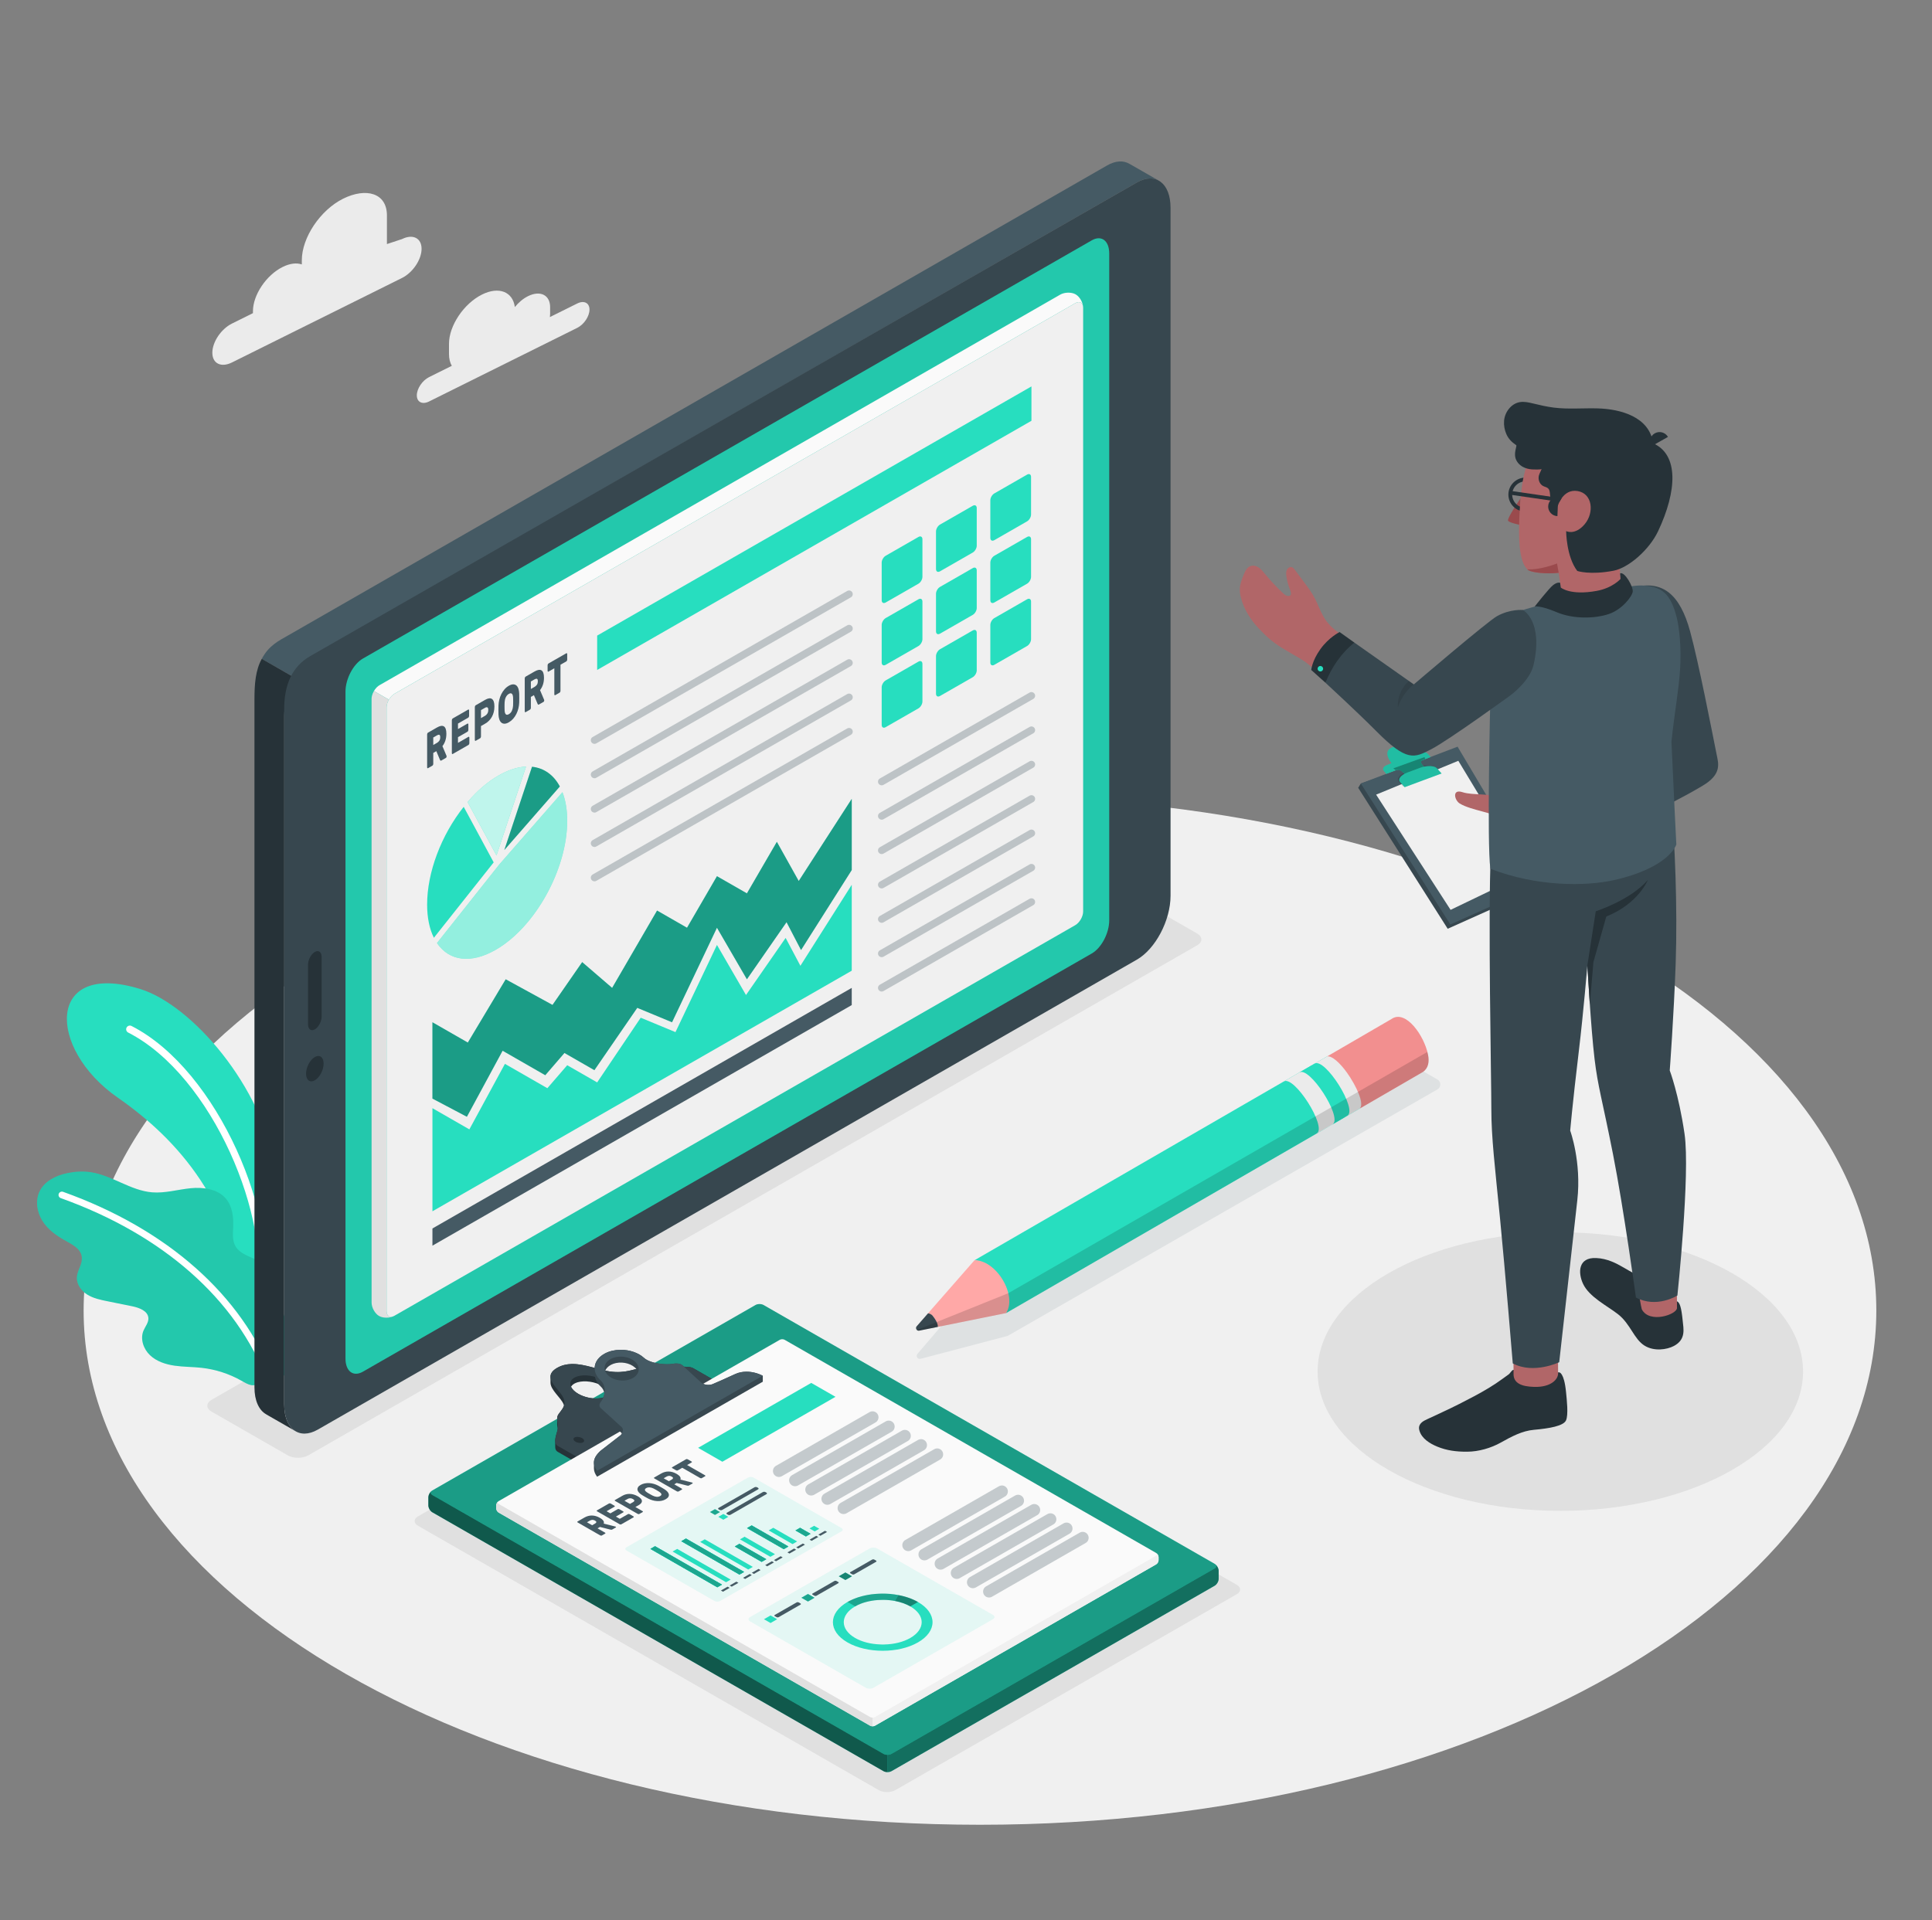 <svg xmlns="http://www.w3.org/2000/svg" width="167" height="166" viewBox="0 0 167 166" fill="none"><rect x="0" y="0" width="167" height="166" fill="#808080" stroke="none"/><path d="M84.708 157.764C127.498 157.764 162.187 137.857 162.187 113.3C162.187 88.742 127.498 68.835 84.708 68.835C41.917 68.835 7.228 88.742 7.228 113.3C7.228 137.857 41.917 157.764 84.708 157.764Z" fill="#F0F0F0"></path><path d="M134.874 130.624C146.461 130.624 155.854 125.233 155.854 118.583C155.854 111.933 146.461 106.542 134.874 106.542C123.287 106.542 113.893 111.933 113.893 118.583C113.893 125.233 123.287 130.624 134.874 130.624Z" fill="#E0E0E0"></path><path d="M18.289 122.046L24.868 125.823C25.36 126.105 26.158 126.106 26.651 125.823L103.478 81.731C103.97 81.449 103.97 80.991 103.478 80.708L96.898 76.932C96.406 76.65 95.608 76.65 95.115 76.932L18.289 121.022C17.797 121.305 17.797 121.763 18.289 122.046Z" fill="#E0E0E0"></path><path d="M106.899 137.835L77.391 154.77C76.996 154.996 76.355 154.996 75.959 154.77L36.138 131.917C35.743 131.69 35.743 131.322 36.138 131.095L65.646 114.161C66.041 113.934 66.682 113.934 67.078 114.161L106.899 137.014C107.294 137.24 107.294 137.608 106.899 137.835Z" fill="#E0E0E0"></path><path opacity="0.1" d="M124.251 93.329L121.299 91.635C120.742 91.315 120.056 91.318 119.501 91.641L82.761 113.005L79.301 117.055C79.133 117.252 79.32 117.547 79.572 117.481L87.103 115.498L124.251 94.188C124.583 93.997 124.583 93.52 124.251 93.329Z" fill="#455A64"></path><path d="M34.75 20.67L33.446 21.101V18.629C33.446 16.669 31.63 16.2 29.659 17.179C27.688 18.159 26.089 20.542 26.089 22.502V22.861C25.642 22.707 25.064 22.767 24.432 23.081C23.014 23.786 21.864 25.501 21.864 26.911V27.074L20.046 27.977C19.112 28.441 18.354 29.57 18.354 30.499C18.354 31.428 19.112 31.804 20.046 31.34L34.749 24.032C35.684 23.568 36.441 22.439 36.441 21.51C36.441 20.582 35.684 20.205 34.75 20.67Z" fill="#EBEBEB"></path><path d="M49.896 26.239L47.532 27.413C47.544 27.322 47.552 27.232 47.552 27.144V26.555C47.552 25.506 46.697 25.081 45.642 25.605C45.215 25.817 44.822 26.154 44.503 26.548C44.331 25.229 43.128 24.738 41.669 25.463C40.09 26.248 38.81 28.156 38.81 29.725V30.607C38.81 31.013 38.898 31.355 39.053 31.628L37.09 32.603C36.505 32.894 36.03 33.602 36.03 34.183C36.03 34.765 36.504 35.001 37.09 34.71L49.895 28.346C50.48 28.055 50.955 27.347 50.955 26.765C50.955 26.184 50.481 25.948 49.896 26.239Z" fill="#EBEBEB"></path><path d="M21.054 112.924L23.778 111.95C23.778 111.95 24.578 106.039 23.838 101.18C22.731 93.909 16.54 86.87 12.128 85.509C3.992 82.998 4.053 90.639 10.178 94.898C15.505 98.602 20.251 104.141 21.054 112.924Z" fill="#27DEBF"></path><path d="M22.39 112.587C22.379 112.586 22.368 112.584 22.358 112.582C22.185 112.545 22.075 112.375 22.113 112.203C23.574 105.552 18.386 92.998 11.079 89.271C10.922 89.191 10.86 88.999 10.941 88.843C11.021 88.687 11.213 88.624 11.372 88.705C18.9 92.545 24.245 105.484 22.739 112.339C22.704 112.5 22.552 112.606 22.39 112.587Z" fill="white"></path><path d="M24.619 118.789C24.751 118.002 24.833 116.845 24.856 116.561C24.938 115.559 24.835 114.538 24.504 113.586C24.358 113.165 24.067 112.758 24.014 112.329C23.963 111.916 24.061 111.52 23.952 111.093C23.737 110.253 23.187 109.489 22.425 109.056C21.697 108.642 20.75 108.457 20.344 107.727C20.071 107.236 20.134 106.637 20.157 106.076C20.191 105.218 20.087 104.295 19.532 103.636C18.819 102.789 17.568 102.621 16.462 102.733C15.356 102.846 14.261 103.177 13.153 103.087C11.279 102.935 9.68 101.611 7.819 101.341C7.162 101.246 6.488 101.287 5.837 101.421C4.876 101.619 3.89 102.084 3.445 102.955C3.037 103.751 3.178 104.749 3.643 105.515C4.16 106.367 4.987 106.903 5.844 107.371C6.738 107.86 7.373 108.349 6.936 109.459C6.81 109.78 6.659 110.102 6.645 110.446C6.619 111.055 7.035 111.614 7.556 111.934C8.077 112.254 8.692 112.382 9.292 112.503C10.001 112.647 10.709 112.79 11.418 112.934C12.036 113.06 12.797 113.339 12.828 113.966C12.847 114.355 12.556 114.681 12.405 115.04C12.102 115.759 12.398 116.629 12.965 117.167C13.532 117.706 14.317 117.961 15.093 118.073C15.87 118.185 16.659 118.171 17.439 118.259C18.642 118.395 19.817 118.776 20.869 119.372C21.14 119.525 21.411 119.696 21.718 119.756C22.167 119.845 24.536 119.284 24.619 118.789Z" fill="#27DEBF"></path><g opacity="0.1"><path d="M24.619 118.789C24.751 118.002 24.833 116.845 24.856 116.561C24.938 115.559 24.835 114.538 24.504 113.586C24.358 113.165 24.067 112.758 24.014 112.329C23.963 111.916 24.061 111.52 23.952 111.093C23.737 110.253 23.187 109.489 22.425 109.056C21.697 108.642 20.75 108.457 20.344 107.727C20.071 107.236 20.134 106.637 20.157 106.076C20.191 105.218 20.087 104.295 19.532 103.636C18.819 102.789 17.568 102.621 16.462 102.733C15.356 102.846 14.261 103.177 13.153 103.087C11.279 102.935 9.68 101.611 7.819 101.341C7.162 101.246 6.488 101.287 5.837 101.421C4.876 101.619 3.89 102.084 3.445 102.955C3.037 103.751 3.178 104.749 3.643 105.515C4.16 106.367 4.987 106.903 5.844 107.371C6.738 107.86 7.373 108.349 6.936 109.459C6.81 109.78 6.659 110.102 6.645 110.446C6.619 111.055 7.035 111.614 7.556 111.934C8.077 112.254 8.692 112.382 9.292 112.503C10.001 112.647 10.709 112.79 11.418 112.934C12.036 113.06 12.797 113.339 12.828 113.966C12.847 114.355 12.556 114.681 12.405 115.04C12.102 115.759 12.398 116.629 12.965 117.167C13.532 117.706 14.317 117.961 15.093 118.073C15.87 118.185 16.659 118.171 17.439 118.259C18.642 118.395 19.817 118.776 20.869 119.372C21.14 119.525 21.411 119.696 21.718 119.756C22.167 119.845 24.536 119.284 24.619 118.789Z" fill="black"></path></g><path d="M23.335 119.522C23.226 119.513 23.127 119.443 23.086 119.335C20.422 112.34 14.089 106.747 5.253 103.587C5.102 103.533 5.023 103.366 5.077 103.216C5.132 103.064 5.302 102.988 5.451 103.041C14.45 106.259 20.907 111.973 23.632 119.13C23.689 119.28 23.613 119.447 23.462 119.504C23.421 119.52 23.377 119.525 23.335 119.522Z" fill="white"></path><path d="M117.658 95.775L117.048 96.127L116.314 96.556L86.968 113.525C87.193 113.012 87.007 111.994 86.476 111.019C85.857 109.882 84.916 108.986 84.239 108.956L113.391 92.1L114.796 91.287C113.916 91.864 116.766 96.341 117.658 95.775Z" fill="#27DEBF"></path><path d="M114.706 91.34C115.093 91.099 115.773 91.818 116.425 92.732C117.294 93.944 118.003 95.552 117.49 95.872L116.487 96.453L116.125 96.654C116.637 96.334 115.929 94.726 115.06 93.513C114.435 92.638 113.721 91.968 113.326 92.133L113.322 92.136L114.706 91.34Z" fill="#EBEBEB"></path><path d="M113.624 91.961C114.522 91.4 117.366 95.901 116.468 96.462L115.107 97.252C116.005 96.691 113.161 92.192 112.263 92.753L113.624 91.961Z" fill="#27DEBF"></path><path d="M110.967 93.505L112.31 92.724C113.188 92.167 115.976 96.484 115.233 97.179C115.222 97.193 115.204 97.205 115.187 97.217L113.828 97.993C114.708 97.416 111.858 92.938 110.967 93.505Z" fill="#EBEBEB"></path><path d="M84.237 108.954L84.239 108.957L84.243 108.954C84.242 108.954 84.24 108.954 84.237 108.954Z" fill="#FAFAFA"></path><path d="M80.213 113.552L79.237 114.668L80.213 113.552Z" fill="#E0E0E0"></path><path d="M86.334 110.162C85.776 109.463 85.02 108.958 84.244 108.954L84.239 108.957L84.237 108.954L80.213 113.552C80.373 113.578 80.526 113.658 80.634 113.777C81.109 114.408 81.064 114.719 81.064 114.719L86.967 113.525C87.548 112.63 87.153 111.188 86.334 110.162Z" fill="#FFA8A7"></path><path d="M80.634 113.777C80.523 113.618 80.293 113.537 80.213 113.552L79.237 114.668C79.146 114.771 79.171 114.91 79.255 114.988C79.305 115.035 79.377 115.061 79.458 115.044L81.064 114.719C81.064 114.719 81.135 114.41 80.634 113.777Z" fill="#37474F"></path><path d="M123.008 92.671L117.658 95.778C117.626 95.796 117.595 95.808 117.563 95.814C117.929 95.389 117.252 93.884 116.424 92.733C115.823 91.891 115.11 91.241 114.706 91.34L120.285 88.097C121.507 87.25 123.115 89.543 123.437 91.186C123.564 91.806 123.46 92.354 123.008 92.671Z" fill="#F28F8F"></path><path opacity="0.15" d="M123.008 92.671C123.46 92.354 123.564 91.806 123.437 91.186C123.422 91.108 123.401 91.028 123.38 90.948L87.153 111.808L79.254 114.988C79.305 115.035 79.377 115.061 79.458 115.044L81.064 114.719L86.967 113.525C86.968 113.523 86.968 113.521 86.969 113.52C86.969 113.521 86.968 113.523 86.968 113.525L123.008 92.671Z" fill="black"></path><path d="M100.13 15.596C99.628 15.33 98.981 15.367 98.273 15.772L27.472 56.407C26.702 56.848 26.002 57.651 25.479 58.6L22.627 56.963C23.251 55.782 24.136 55.382 24.906 54.936L95.703 14.301C96.444 13.88 97.115 13.859 97.626 14.166V14.162L100.13 15.596Z" fill="#455A64"></path><path d="M23.016 122.285V122.281C22.39 121.933 21.995 121.11 21.995 119.939V60.461C21.995 59.13 22.088 57.942 22.627 56.962L25.479 58.6C25.405 58.735 25.334 58.874 25.265 59.018C25.211 59.132 25.162 59.247 25.116 59.362C25.108 59.378 25.1 59.398 25.096 59.415C25.038 59.546 24.988 59.681 24.943 59.816C24.894 59.955 24.849 60.098 24.811 60.237C24.778 60.344 24.754 60.45 24.733 60.557C24.622 61.015 24.565 61.482 24.565 61.932V121.41C24.565 122.593 24.968 123.424 25.602 123.768L23.016 122.285Z" fill="#263238"></path><path d="M98.272 15.776L26.831 56.716C25.225 57.638 24.563 59.222 24.563 61.352V121.413C24.563 123.542 25.866 124.521 27.472 123.599L98.271 82.968C99.878 82.046 101.181 79.572 101.181 77.442V17.962C101.181 15.832 99.878 14.854 98.272 15.776Z" fill="#37474F"></path><path d="M94.372 82.434L31.372 118.589C30.54 119.067 29.865 118.56 29.865 117.456V59.799C29.865 58.696 30.54 57.413 31.372 56.936L94.372 20.781C95.204 20.303 95.879 20.81 95.879 21.914V79.571C95.879 80.675 95.204 81.957 94.372 82.434Z" fill="#27DEBF"></path><path opacity="0.1" d="M94.372 82.434L31.372 118.589C30.54 119.067 29.865 118.56 29.865 117.456V59.799C29.865 58.696 30.54 57.413 31.372 56.936L94.372 20.781C95.204 20.303 95.879 20.81 95.879 21.914V79.571C95.879 80.675 95.204 81.957 94.372 82.434Z" fill="black"></path><path d="M27.973 91.957C27.973 92.513 27.633 93.157 27.214 93.398C26.795 93.638 26.455 93.383 26.455 92.828C26.455 92.273 26.795 91.628 27.214 91.387C27.633 91.147 27.973 91.402 27.973 91.957Z" fill="#263238"></path><path d="M27.214 82.301C26.888 82.488 26.624 82.989 26.624 83.421V88.554C26.624 88.985 26.888 89.183 27.214 88.997C27.54 88.81 27.803 88.309 27.803 87.877V82.744C27.803 82.312 27.54 82.114 27.214 82.301Z" fill="#263238"></path><path d="M93.62 26.503C93.572 26.145 93.282 26.015 92.938 26.215L34.103 59.977C33.915 60.087 33.743 60.274 33.615 60.49L32.321 59.745C32.385 59.638 32.458 59.54 32.541 59.451C32.56 59.429 32.582 59.41 32.605 59.388C32.669 59.328 32.739 59.277 32.809 59.236L91.644 25.473C91.931 25.309 92.348 25.261 92.686 25.34C92.794 25.363 92.893 25.4 92.979 25.451C93.021 25.473 93.059 25.502 93.1 25.534C93.126 25.552 93.152 25.575 93.174 25.6C93.193 25.616 93.212 25.635 93.228 25.654C93.263 25.689 93.291 25.726 93.32 25.765C93.346 25.796 93.368 25.831 93.39 25.866C93.438 25.942 93.483 26.021 93.515 26.107C93.537 26.154 93.553 26.201 93.569 26.252C93.578 26.287 93.588 26.322 93.597 26.36C93.607 26.408 93.616 26.456 93.62 26.503Z" fill="#FAFAFA"></path><path d="M33.797 113.846C33.571 113.846 33.414 113.666 33.414 113.355V61.165C33.414 60.947 33.49 60.703 33.615 60.491L32.321 59.746C32.242 59.877 32.183 60.028 32.148 60.171C32.135 60.228 32.127 60.277 32.121 60.341C32.119 60.37 32.118 60.395 32.118 60.424L32.12 112.614C32.12 113.052 32.407 113.571 32.767 113.777C32.98 113.901 33.276 113.943 33.56 113.916C33.927 113.879 34.093 113.756 34.102 113.752C33.952 113.836 33.829 113.846 33.797 113.846Z" fill="#E0E0E0"></path><path d="M93.626 26.612C93.626 26.175 93.317 25.998 92.937 26.216L34.102 59.978C33.723 60.196 33.414 60.728 33.414 61.166V113.356C33.414 113.793 33.723 113.971 34.103 113.752L92.938 79.991C93.32 79.773 93.626 79.24 93.626 78.803L93.626 26.612Z" fill="#F0F0F0"></path><path d="M42.674 74.558L39.41 78.675L37.504 81.079C37.119 80.305 36.92 79.323 36.92 78.206C36.92 75.433 38.124 72.228 40.081 69.757L40.512 70.552L42.674 74.558Z" fill="#27DEBF"></path><path d="M45.47 66.277L42.917 73.961L41.763 71.833L40.418 69.345C41.254 68.359 42.155 67.588 43.096 67.049C43.916 66.576 44.725 66.314 45.47 66.277Z" fill="#27DEBF"></path><path d="M48.392 67.997L43.592 73.492L45.987 66.291C47.019 66.398 47.862 66.998 48.392 67.997Z" fill="#27DEBF"></path><path d="M49.029 70.964C49.029 75.159 46.256 80.164 42.846 82.119C40.728 83.336 38.846 83.114 37.77 81.535L43.14 74.763L43.17 74.726L48.618 68.49C48.891 69.191 49.029 70.022 49.029 70.964Z" fill="#27DEBF"></path><path opacity="0.7" d="M45.47 66.277L42.917 73.961L41.763 71.833L40.418 69.345C41.254 68.359 42.155 67.588 43.096 67.049C43.916 66.576 44.725 66.314 45.47 66.277Z" fill="white"></path><path opacity="0.3" d="M48.392 67.997L43.592 73.492L45.987 66.291C47.019 66.398 47.862 66.998 48.392 67.997Z" fill="black"></path><path opacity="0.5" d="M49.029 70.964C49.029 75.159 46.256 80.164 42.846 82.119C40.728 83.336 38.846 83.114 37.77 81.535L43.14 74.763L43.17 74.726L48.618 68.49C48.891 69.191 49.029 70.022 49.029 70.964Z" fill="white"></path><path d="M37.775 62.895C37.901 62.822 38.014 62.778 38.113 62.762C38.213 62.746 38.298 62.759 38.367 62.8C38.437 62.842 38.49 62.916 38.528 63.022C38.565 63.128 38.584 63.266 38.584 63.435C38.584 63.655 38.554 63.854 38.495 64.033C38.436 64.212 38.352 64.371 38.243 64.509L38.598 65.35C38.604 65.364 38.607 65.378 38.607 65.393C38.607 65.419 38.6 65.445 38.588 65.472C38.576 65.498 38.561 65.516 38.544 65.526L38.153 65.75C38.115 65.772 38.088 65.774 38.072 65.757C38.056 65.74 38.043 65.721 38.033 65.7L37.715 64.943L37.451 65.095V66.034C37.451 66.066 37.444 66.099 37.428 66.131C37.413 66.163 37.395 66.185 37.374 66.197L36.998 66.413C36.977 66.425 36.959 66.423 36.943 66.409C36.928 66.394 36.921 66.371 36.921 66.339V63.503C36.921 63.471 36.928 63.439 36.943 63.407C36.959 63.375 36.977 63.353 36.998 63.341L37.775 62.895ZM37.451 64.411L37.775 64.225C37.855 64.179 37.922 64.117 37.974 64.04C38.027 63.963 38.053 63.863 38.053 63.74C38.053 63.617 38.027 63.547 37.974 63.531C37.922 63.514 37.855 63.529 37.775 63.575L37.451 63.761V64.411Z" fill="#455A64"></path><path d="M40.493 63.705C40.515 63.693 40.533 63.694 40.548 63.709C40.563 63.723 40.571 63.747 40.571 63.779V64.244C40.571 64.276 40.563 64.308 40.548 64.34C40.533 64.373 40.515 64.395 40.493 64.407L39.134 65.187C39.113 65.199 39.095 65.198 39.08 65.183C39.064 65.169 39.057 65.145 39.057 65.113V62.278C39.057 62.246 39.064 62.214 39.08 62.181C39.095 62.149 39.113 62.127 39.134 62.115L40.471 61.348C40.492 61.336 40.51 61.337 40.525 61.352C40.541 61.367 40.548 61.39 40.548 61.422V61.888C40.548 61.92 40.541 61.952 40.525 61.984C40.51 62.016 40.492 62.038 40.471 62.05L39.588 62.557V63.032L40.408 62.561C40.429 62.549 40.447 62.55 40.462 62.565C40.477 62.579 40.485 62.603 40.485 62.635V63.1C40.485 63.133 40.477 63.164 40.462 63.197C40.446 63.229 40.428 63.251 40.408 63.263L39.588 63.734V64.225L40.493 63.705Z" fill="#455A64"></path><path d="M41.942 60.503C42.064 60.433 42.175 60.391 42.272 60.378C42.37 60.364 42.452 60.381 42.521 60.428C42.59 60.474 42.644 60.552 42.681 60.659C42.718 60.766 42.736 60.905 42.736 61.075C42.736 61.247 42.718 61.409 42.681 61.559C42.644 61.709 42.59 61.846 42.521 61.971C42.452 62.095 42.369 62.208 42.272 62.307C42.175 62.407 42.065 62.492 41.942 62.562L41.575 62.773V63.668C41.575 63.701 41.567 63.733 41.552 63.765C41.537 63.797 41.518 63.819 41.497 63.831L41.121 64.047C41.1 64.059 41.082 64.058 41.067 64.043C41.052 64.029 41.044 64.005 41.044 63.973V61.138C41.044 61.105 41.052 61.073 41.067 61.041C41.082 61.009 41.1 60.987 41.121 60.975L41.942 60.503ZM41.575 62.088L41.928 61.885C42.008 61.839 42.074 61.774 42.127 61.69C42.179 61.605 42.206 61.502 42.206 61.379C42.206 61.256 42.179 61.183 42.127 61.159C42.074 61.135 42.008 61.145 41.928 61.192L41.575 61.394V62.088Z" fill="#455A64"></path><path d="M43.089 60.99C43.095 60.823 43.118 60.655 43.16 60.487C43.201 60.319 43.259 60.159 43.335 60.009C43.41 59.859 43.502 59.721 43.61 59.597C43.718 59.472 43.843 59.369 43.984 59.288C44.124 59.208 44.248 59.168 44.358 59.168C44.466 59.168 44.559 59.2 44.634 59.263C44.709 59.327 44.768 59.419 44.809 59.54C44.85 59.661 44.873 59.803 44.88 59.963C44.883 60.087 44.885 60.217 44.885 60.355C44.885 60.492 44.883 60.622 44.88 60.744C44.873 60.912 44.85 61.079 44.809 61.248C44.768 61.416 44.71 61.576 44.634 61.728C44.559 61.88 44.466 62.017 44.358 62.141C44.248 62.265 44.124 62.367 43.984 62.448C43.843 62.529 43.718 62.57 43.61 62.57C43.502 62.57 43.41 62.538 43.335 62.473C43.259 62.408 43.201 62.315 43.16 62.194C43.118 62.073 43.095 61.932 43.089 61.772C43.086 61.654 43.084 61.526 43.084 61.389C43.084 61.251 43.086 61.119 43.089 60.99ZM44.349 61.027C44.35 60.973 44.352 60.914 44.354 60.848C44.356 60.783 44.357 60.717 44.357 60.649C44.357 60.582 44.356 60.517 44.354 60.455C44.352 60.394 44.35 60.338 44.349 60.29C44.345 60.219 44.334 60.157 44.318 60.105C44.302 60.053 44.279 60.013 44.25 59.984C44.22 59.956 44.183 59.941 44.139 59.94C44.095 59.939 44.044 59.956 43.984 59.99C43.925 60.024 43.873 60.067 43.829 60.118C43.785 60.17 43.749 60.227 43.719 60.289C43.689 60.351 43.666 60.418 43.65 60.488C43.634 60.559 43.624 60.633 43.62 60.708C43.616 60.76 43.614 60.817 43.613 60.881C43.612 60.944 43.611 61.01 43.611 61.077C43.611 61.144 43.612 61.21 43.613 61.274C43.614 61.337 43.616 61.394 43.62 61.445C43.627 61.587 43.661 61.69 43.719 61.753C43.777 61.816 43.865 61.814 43.984 61.746C44.103 61.678 44.191 61.579 44.248 61.449C44.305 61.319 44.339 61.179 44.349 61.027Z" fill="#455A64"></path><path d="M46.212 58.053C46.339 57.98 46.452 57.936 46.551 57.919C46.651 57.904 46.735 57.916 46.805 57.958C46.875 58 46.928 58.074 46.965 58.18C47.003 58.286 47.021 58.424 47.021 58.593C47.021 58.813 46.992 59.012 46.932 59.191C46.873 59.37 46.789 59.528 46.68 59.667L47.035 60.508C47.041 60.522 47.044 60.537 47.044 60.551C47.044 60.577 47.038 60.603 47.025 60.63C47.013 60.656 46.998 60.674 46.981 60.684L46.591 60.907C46.553 60.929 46.526 60.932 46.51 60.915C46.493 60.898 46.48 60.879 46.47 60.858L46.152 60.101L45.888 60.253V61.192C45.888 61.224 45.881 61.257 45.865 61.289C45.85 61.321 45.832 61.343 45.811 61.355L45.435 61.571C45.414 61.583 45.396 61.581 45.381 61.567C45.365 61.553 45.358 61.529 45.358 61.497V58.661C45.358 58.629 45.365 58.597 45.381 58.565C45.396 58.533 45.414 58.511 45.435 58.499L46.212 58.053ZM45.888 59.569L46.212 59.383C46.292 59.336 46.359 59.275 46.412 59.198C46.464 59.121 46.49 59.021 46.49 58.898C46.49 58.775 46.464 58.705 46.412 58.689C46.359 58.672 46.292 58.687 46.212 58.733L45.888 58.919V59.569Z" fill="#455A64"></path><path d="M48.951 56.48C48.972 56.469 48.99 56.47 49.006 56.484C49.021 56.499 49.029 56.522 49.029 56.554V57.02C49.029 57.052 49.021 57.084 49.006 57.116C48.99 57.148 48.972 57.17 48.951 57.182L48.447 57.472V59.724C48.447 59.756 48.439 59.788 48.424 59.82C48.408 59.852 48.39 59.874 48.369 59.886L47.993 60.102C47.972 60.114 47.954 60.113 47.939 60.098C47.923 60.084 47.916 60.06 47.916 60.028V57.776L47.411 58.066C47.39 58.078 47.372 58.077 47.356 58.062C47.341 58.048 47.334 58.024 47.334 57.992V57.527C47.334 57.495 47.341 57.463 47.356 57.43C47.372 57.398 47.39 57.376 47.411 57.364L48.951 56.48Z" fill="#455A64"></path><path d="M51.618 54.952L89.157 33.408V36.38L51.618 57.923V54.952Z" fill="#27DEBF"></path><g opacity="0.3"><path d="M51.387 64.313C51.277 64.313 51.17 64.256 51.111 64.155C51.022 64.003 51.075 63.809 51.227 63.722L73.233 51.093C73.385 51.006 73.58 51.057 73.668 51.209C73.756 51.36 73.704 51.554 73.552 51.641L51.546 64.27C51.496 64.299 51.441 64.313 51.387 64.313Z" fill="#455A64"></path><path d="M51.387 67.285C51.277 67.285 51.17 67.228 51.111 67.126C51.022 66.975 51.075 66.781 51.227 66.694L73.233 54.065C73.385 53.977 73.58 54.029 73.668 54.181C73.756 54.332 73.704 54.526 73.552 54.613L51.546 67.242C51.496 67.271 51.441 67.285 51.387 67.285Z" fill="#455A64"></path><path d="M51.387 70.256C51.277 70.256 51.17 70.2 51.111 70.098C51.022 69.946 51.075 69.753 51.227 69.665L73.233 57.036C73.385 56.948 73.58 57.001 73.668 57.152C73.756 57.303 73.704 57.497 73.552 57.585L51.546 70.213C51.496 70.243 51.441 70.256 51.387 70.256Z" fill="#455A64"></path><path d="M51.387 73.228C51.277 73.228 51.17 73.171 51.111 73.069C51.022 72.918 51.075 72.724 51.227 72.636L73.233 60.008C73.385 59.92 73.58 59.972 73.668 60.123C73.756 60.275 73.704 60.469 73.552 60.556L51.546 73.185C51.496 73.214 51.441 73.228 51.387 73.228Z" fill="#455A64"></path><path d="M51.387 76.199C51.277 76.199 51.17 76.142 51.111 76.041C51.022 75.889 51.075 75.695 51.227 75.608L73.233 62.979C73.385 62.892 73.58 62.943 73.668 63.095C73.756 63.246 73.704 63.44 73.552 63.528L51.546 76.157C51.496 76.186 51.441 76.199 51.387 76.199Z" fill="#455A64"></path></g><path d="M76.557 48.049L79.389 46.424C79.579 46.315 79.734 46.403 79.734 46.622V49.871C79.734 50.09 79.579 50.356 79.389 50.465L76.557 52.09C76.367 52.199 76.212 52.111 76.212 51.892V48.642C76.212 48.424 76.367 48.158 76.557 48.049Z" fill="#27DEBF"></path><path d="M81.252 45.354L84.084 43.729C84.274 43.62 84.429 43.709 84.429 43.927V47.177C84.429 47.396 84.275 47.662 84.084 47.771L81.252 49.396C81.062 49.505 80.907 49.416 80.907 49.198V45.948C80.907 45.729 81.062 45.464 81.252 45.354Z" fill="#27DEBF"></path><path d="M85.948 42.66L88.779 41.035C88.969 40.926 89.124 41.014 89.124 41.233V44.482C89.124 44.701 88.97 44.967 88.779 45.076L85.948 46.701C85.757 46.81 85.603 46.722 85.603 46.503V43.254C85.603 43.035 85.757 42.769 85.948 42.66Z" fill="#27DEBF"></path><path d="M76.557 53.437L79.389 51.813C79.579 51.703 79.734 51.792 79.734 52.011V55.26C79.734 55.479 79.579 55.745 79.389 55.854L76.557 57.479C76.367 57.588 76.212 57.499 76.212 57.281V54.031C76.212 53.813 76.367 53.547 76.557 53.437Z" fill="#27DEBF"></path><path d="M81.252 50.743L84.084 49.118C84.274 49.009 84.429 49.098 84.429 49.316V52.566C84.429 52.785 84.275 53.051 84.084 53.16L81.252 54.785C81.062 54.894 80.907 54.805 80.907 54.587V51.337C80.907 51.118 81.062 50.852 81.252 50.743Z" fill="#27DEBF"></path><path d="M85.948 48.049L88.779 46.424C88.969 46.315 89.124 46.403 89.124 46.622V49.871C89.124 50.09 88.97 50.356 88.779 50.465L85.948 52.09C85.757 52.199 85.603 52.111 85.603 51.892V48.643C85.603 48.424 85.757 48.158 85.948 48.049Z" fill="#27DEBF"></path><path d="M76.557 58.827L79.389 57.202C79.579 57.092 79.734 57.181 79.734 57.4V60.649C79.734 60.868 79.579 61.134 79.389 61.243L76.557 62.868C76.367 62.977 76.212 62.889 76.212 62.67V59.42C76.212 59.202 76.367 58.936 76.557 58.827Z" fill="#27DEBF"></path><path d="M81.252 56.132L84.084 54.507C84.274 54.398 84.429 54.487 84.429 54.705V57.955C84.429 58.173 84.275 58.439 84.084 58.549L81.252 60.173C81.062 60.283 80.907 60.194 80.907 59.976V56.726C80.907 56.508 81.062 56.242 81.252 56.132Z" fill="#27DEBF"></path><path d="M85.948 53.438L88.779 51.813C88.969 51.704 89.124 51.792 89.124 52.011V55.261C89.124 55.479 88.97 55.745 88.779 55.854L85.948 57.479C85.757 57.589 85.603 57.5 85.603 57.281V54.032C85.603 53.813 85.757 53.547 85.948 53.438Z" fill="#27DEBF"></path><path d="M37.379 106.211L73.624 85.41V86.896L37.379 107.697V106.211Z" fill="#455A64"></path><path d="M37.379 104.725V95.81L40.571 97.643L43.645 91.978L47.313 94.083L49.029 92.096L51.618 93.582L55.383 87.988L58.388 89.235L61.973 81.696L64.483 86.027L67.909 81.09L69.186 83.5L73.624 76.496V83.924L37.379 104.725Z" fill="#27DEBF"></path><path d="M37.379 94.981L40.357 96.553L43.445 90.843L47.133 92.96L48.79 91.038L51.379 92.524L55.085 87.135L58.09 88.382L61.973 80.21L64.562 84.667L67.988 79.73L69.241 82.139L73.624 75.222V69.067L69.041 76.168L67.151 72.781L64.562 77.238L61.973 75.753L59.385 80.21L56.796 78.724L52.912 85.41L50.323 83.181L47.758 86.882L43.712 84.667L40.438 90.137L37.379 88.382V94.981Z" fill="#27DEBF"></path><path opacity="0.3" d="M37.379 94.981L40.357 96.553L43.445 90.843L47.133 92.96L48.79 91.038L51.379 92.524L55.085 87.135L58.09 88.382L61.973 80.21L64.562 84.667L67.988 79.73L69.241 82.139L73.624 75.222V69.067L69.041 76.168L67.151 72.781L64.562 77.238L61.973 75.753L59.385 80.21L56.796 78.724L52.912 85.41L50.323 83.181L47.758 86.882L43.712 84.667L40.438 90.137L37.379 88.382V94.981Z" fill="black"></path><g opacity="0.3"><path d="M76.213 67.898C76.103 67.898 75.996 67.841 75.936 67.739C75.848 67.588 75.901 67.394 76.053 67.306L88.998 59.877C89.15 59.79 89.345 59.842 89.433 59.994C89.521 60.145 89.469 60.339 89.317 60.426L76.372 67.855C76.322 67.884 76.267 67.898 76.213 67.898Z" fill="#455A64"></path><path d="M76.213 70.869C76.103 70.869 75.996 70.812 75.936 70.711C75.848 70.559 75.901 70.365 76.053 70.278L88.998 62.849C89.15 62.762 89.345 62.813 89.433 62.965C89.521 63.117 89.469 63.31 89.317 63.398L76.372 70.827C76.322 70.856 76.267 70.869 76.213 70.869Z" fill="#455A64"></path><path d="M76.213 73.841C76.103 73.841 75.996 73.784 75.936 73.682C75.848 73.53 75.901 73.337 76.053 73.249L88.998 65.82C89.15 65.733 89.345 65.784 89.433 65.936C89.521 66.088 89.469 66.281 89.317 66.369L76.372 73.798C76.322 73.827 76.267 73.841 76.213 73.841Z" fill="#455A64"></path><path d="M76.213 76.812C76.103 76.812 75.996 76.755 75.936 76.653C75.848 76.502 75.901 76.308 76.053 76.221L88.998 68.792C89.15 68.704 89.345 68.756 89.433 68.908C89.521 69.059 89.469 69.253 89.317 69.341L76.372 76.769C76.322 76.798 76.267 76.812 76.213 76.812Z" fill="#455A64"></path><path d="M76.213 79.784C76.103 79.784 75.996 79.727 75.936 79.625C75.848 79.474 75.901 79.28 76.053 79.193L88.998 71.764C89.15 71.676 89.345 71.728 89.433 71.88C89.521 72.031 89.469 72.225 89.317 72.312L76.372 79.741C76.322 79.77 76.267 79.784 76.213 79.784Z" fill="#455A64"></path><path d="M76.213 82.755C76.103 82.755 75.996 82.698 75.936 82.597C75.848 82.445 75.901 82.251 76.053 82.164L88.998 74.735C89.15 74.647 89.345 74.699 89.433 74.851C89.521 75.002 89.469 75.196 89.317 75.284L76.372 82.712C76.322 82.741 76.267 82.755 76.213 82.755Z" fill="#455A64"></path><path d="M76.213 85.726C76.103 85.726 75.996 85.67 75.936 85.568C75.848 85.416 75.901 85.223 76.053 85.135L88.998 77.706C89.15 77.619 89.345 77.67 89.433 77.822C89.521 77.974 89.469 78.167 89.317 78.255L76.372 85.683C76.322 85.713 76.267 85.726 76.213 85.726Z" fill="#455A64"></path></g><path d="M37.026 129.456V130.153C37.026 130.373 37.181 130.64 37.372 130.75L76.367 153.129C76.558 153.239 76.869 153.239 77.06 153.129L104.994 137.098C105.185 136.988 105.34 136.721 105.34 136.501V135.803C105.34 135.584 105.185 135.316 104.994 135.206L66 112.828C65.808 112.718 65.498 112.718 65.306 112.828L37.373 128.859C37.181 128.969 37.026 129.236 37.026 129.456Z" fill="#27DEBF"></path><path opacity="0.5" d="M105.04 135.238C105.183 135.348 105.167 135.506 104.994 135.605L77.06 151.636C76.965 151.692 76.84 151.717 76.714 151.719L76.713 153.213C76.839 153.212 76.962 153.185 77.059 153.13L104.993 137.099C105.185 136.989 105.34 136.722 105.34 136.503L105.34 135.804C105.34 135.603 105.209 135.361 105.04 135.238Z" fill="black"></path><path opacity="0.6" d="M37.318 128.898C37.31 128.901 37.305 128.907 37.3 128.912C37.291 128.919 37.281 128.926 37.272 128.936C37.268 128.939 37.264 128.942 37.26 128.946C37.244 128.96 37.23 128.976 37.215 128.993L37.211 129C37.119 129.106 37.053 129.242 37.033 129.372C37.028 129.4 37.026 129.429 37.025 129.456L37.025 130.154C37.026 130.374 37.18 130.64 37.372 130.75L76.366 153.129C76.462 153.184 76.588 153.212 76.713 153.213L76.714 151.718C76.588 151.719 76.462 151.691 76.366 151.636L37.372 129.258C37.303 129.219 37.259 129.171 37.24 129.121C37.216 129.058 37.229 128.99 37.281 128.932C37.292 128.92 37.304 128.908 37.318 128.898Z" fill="black"></path><g opacity="0.3"><path d="M37.052 129.285C37.038 129.329 37.031 129.374 37.028 129.415C37.031 129.401 37.031 129.387 37.035 129.373C37.038 129.343 37.045 129.315 37.052 129.285Z" fill="black"></path><path d="M104.994 135.605L77.061 151.635C76.964 151.69 76.84 151.717 76.713 151.717C76.589 151.717 76.462 151.69 76.366 151.635L37.372 129.257C37.303 129.219 37.258 129.172 37.241 129.12C37.217 129.059 37.231 128.99 37.282 128.932C37.289 128.922 37.299 128.912 37.31 128.905C37.31 128.902 37.313 128.902 37.317 128.898C37.334 128.884 37.355 128.871 37.372 128.861L65.305 112.827C65.498 112.718 65.807 112.718 66 112.827L104.994 135.205C105.012 135.216 105.025 135.226 105.039 135.236L105.042 135.24C105.183 135.352 105.166 135.507 104.994 135.605Z" fill="black"></path><path opacity="0.15" d="M37.237 128.97C37.227 128.98 37.22 128.991 37.21 129.001L37.213 128.994C37.224 128.987 37.231 128.977 37.237 128.97Z" fill="black"></path></g><path d="M47.584 119.539C47.582 120.165 48.46 120.82 48.702 121.376C48.723 121.424 48.74 121.471 48.753 121.517C48.632 121.911 48.266 122.185 48.188 122.449C48.169 122.513 48.161 122.571 48.16 122.629C48.159 122.729 48.16 123.094 48.16 123.155C48.161 123.271 48.19 123.383 48.21 123.521C48.194 123.633 48.166 123.759 48.119 123.905C48.027 124.199 47.991 124.41 47.991 124.565C47.991 124.655 47.992 124.995 47.992 125.075C47.99 125.378 48.123 125.473 48.255 125.548L49.82 126.446L61.525 119.727V119.21L59.962 118.313C59.833 118.239 59.674 118.164 59.174 118.162C59.141 118.162 59.106 118.162 59.07 118.162C58.809 118.166 58.464 118.188 58 118.237C57.12 118.328 56.631 118.3 56.238 118.277C56.077 118.267 55.933 118.258 55.785 118.259C55.681 118.259 55.576 118.263 55.462 118.274C54.788 118.34 54.084 118.76 52.732 118.576C52.719 118.574 52.703 118.572 52.69 118.57C51.729 118.432 50.594 117.932 49.509 117.928C49.472 117.928 49.438 117.928 49.4 117.929C48.976 117.941 48.558 118.034 48.162 118.26C47.741 118.502 47.585 118.758 47.584 119.02C47.583 119.111 47.585 119.457 47.584 119.539ZM49.361 119.899C49.417 119.797 49.51 119.704 49.643 119.627C49.73 119.578 49.828 119.537 49.934 119.506C50.539 119.331 51.422 119.452 52.077 119.827C52.396 120.01 52.608 120.225 52.707 120.437C52.651 120.539 52.559 120.631 52.426 120.707C52.042 120.928 51.428 120.962 50.835 120.829C50.537 120.763 50.246 120.655 49.99 120.508C49.671 120.326 49.46 120.111 49.361 119.899Z" fill="#263238"></path><path d="M59.173 118.163C59.141 118.162 59.106 118.163 59.07 118.162C58.808 118.167 58.463 118.189 58 118.238C57.12 118.328 56.63 118.301 56.237 118.277C56.076 118.268 55.933 118.259 55.784 118.26C55.681 118.26 55.576 118.264 55.461 118.275C54.788 118.341 54.084 118.761 52.732 118.577C52.719 118.575 52.702 118.573 52.69 118.571C51.729 118.433 50.594 117.933 49.508 117.929C49.472 117.929 49.437 117.929 49.4 117.93C48.976 117.941 48.558 118.034 48.161 118.261C46.731 119.082 48.358 120.071 48.702 120.86C49.047 121.65 48.302 122.059 48.188 122.449C48.067 122.84 48.39 123.051 48.119 123.906C47.85 124.761 48.056 124.918 48.254 125.032L49.819 125.93L61.525 119.211L59.961 118.314C59.832 118.239 59.673 118.165 59.173 118.163ZM50.399 124.703C50.247 124.791 49.959 124.767 49.755 124.65C49.553 124.534 49.509 124.367 49.661 124.28C49.815 124.192 50.102 124.217 50.306 124.333C50.508 124.45 50.553 124.615 50.399 124.703ZM52.426 120.708C52.042 120.929 51.428 120.963 50.834 120.83C50.537 120.764 50.246 120.656 49.989 120.509C49.221 120.068 49.067 119.442 49.643 119.111C49.73 119.062 49.828 119.02 49.934 118.99C50.539 118.814 51.422 118.935 52.077 119.311C52.845 119.752 53.002 120.377 52.426 120.708ZM59.43 119.52C59.276 119.608 58.988 119.584 58.786 119.468C58.582 119.351 58.541 119.186 58.695 119.098C58.847 119.011 59.135 119.034 59.339 119.151C59.541 119.267 59.582 119.432 59.43 119.52Z" fill="#37474F"></path><path d="M75.63 149.201L99.938 135.251C100.053 135.185 100.146 135.024 100.146 134.893V134.624C100.146 134.492 100.053 134.332 99.938 134.265L67.823 115.835C67.708 115.769 67.521 115.769 67.406 115.835L43.099 129.784C42.984 129.851 42.891 130.011 42.891 130.143V130.412C42.891 130.544 42.984 130.704 43.099 130.771L75.214 149.201C75.329 149.267 75.515 149.267 75.63 149.201Z" fill="#FAFAFA"></path><path d="M99.989 134.303C100.049 134.367 100.033 134.45 99.938 134.504L75.631 148.453C75.573 148.486 75.498 148.504 75.423 148.503L75.422 149.249C75.497 149.25 75.574 149.233 75.63 149.199L99.938 135.25C100.053 135.185 100.146 135.024 100.145 134.893L100.146 134.623C100.145 134.51 100.079 134.379 99.989 134.303Z" fill="#F0F0F0"></path><path d="M43.056 129.816C43.035 129.832 43.017 129.851 42.999 129.872C42.992 129.882 42.983 129.894 42.975 129.904C42.952 129.939 42.932 129.977 42.916 130.016C42.907 130.042 42.9 130.067 42.896 130.092C42.894 130.109 42.892 130.127 42.892 130.143L42.892 130.412C42.892 130.544 42.985 130.704 43.1 130.77L75.214 149.2C75.272 149.234 75.348 149.251 75.422 149.25L75.423 148.504C75.348 148.503 75.272 148.487 75.215 148.454L43.101 130.024C43.001 129.967 42.986 129.881 43.056 129.816Z" fill="#E0E0E0"></path><path d="M51.339 126.444C51.339 126.533 51.339 126.88 51.339 126.964C51.339 127.211 51.442 127.445 51.612 127.675L65.935 119.46V118.943C65.499 118.72 65.013 118.596 64.538 118.593C64.532 118.593 64.525 118.593 64.519 118.593C64.188 118.594 63.861 118.657 63.567 118.79C62.529 119.259 62.225 119.406 61.59 119.672C61.42 119.744 60.934 119.805 60.615 119.534C60.606 119.528 60.601 119.522 60.593 119.516L60.164 119.124L59.005 118.057C59.005 118.057 58.86 117.882 58.455 117.883C58.445 117.882 58.437 117.883 58.427 117.883C58.346 117.885 58.256 117.893 58.154 117.912C57.856 117.966 57.408 117.962 56.963 117.894C56.455 117.817 55.951 117.657 55.672 117.403C55.171 116.946 54.422 116.702 53.678 116.7C53.658 116.7 53.638 116.699 53.62 116.7C53.152 116.706 52.69 116.808 52.298 117.013C51.604 117.377 51.304 117.971 51.432 118.551C51.333 118.996 51.491 119.479 51.93 119.878C52.11 120.042 52.208 120.257 52.249 120.485C52.206 120.749 52.102 120.99 51.969 121.147C51.853 121.285 51.815 121.401 51.815 121.493C51.814 121.615 51.815 121.934 51.815 122.011C51.815 122.18 51.942 122.269 51.942 122.269L53.285 123.492L53.714 123.883C53.731 123.899 53.746 123.915 53.759 123.932C53.712 124.016 53.661 124.072 53.661 124.072L51.929 125.416C51.51 125.791 51.339 126.128 51.339 126.444ZM55.164 118.637C55.087 118.842 54.919 119.029 54.661 119.164C54.221 119.394 53.645 119.414 53.157 119.252C52.942 119.178 52.742 119.069 52.584 118.925C52.449 118.802 52.359 118.666 52.308 118.527C52.385 118.321 52.554 118.133 52.813 117.998C52.877 117.965 52.944 117.935 53.013 117.91C53.633 117.691 54.428 117.82 54.887 118.237C55.022 118.361 55.113 118.497 55.164 118.637Z" fill="#37474F"></path><path d="M64.538 118.593C64.532 118.593 64.525 118.593 64.519 118.593C64.187 118.594 63.861 118.657 63.566 118.79C62.529 119.259 62.225 119.406 61.59 119.672C61.42 119.744 60.934 119.805 60.615 119.534C60.606 119.528 60.601 119.522 60.593 119.516L60.164 119.124L59.005 118.057C59.005 118.057 58.861 117.882 58.455 117.883C58.445 117.882 58.437 117.883 58.427 117.883C58.346 117.885 58.256 117.893 58.153 117.912C57.856 117.966 57.408 117.962 56.963 117.894C56.455 117.817 55.951 117.657 55.672 117.403C55.171 116.946 54.422 116.702 53.678 116.7C53.658 116.7 53.638 116.699 53.62 116.7C53.152 116.706 52.69 116.808 52.298 117.013C51.265 117.555 51.1 118.605 51.93 119.362C52.454 119.839 52.301 120.756 51.969 121.147C51.637 121.539 51.942 121.753 51.942 121.753L53.285 122.975L53.714 123.367C54.036 123.659 53.661 124.072 53.661 124.072L51.928 125.416C51.181 126.087 51.221 126.632 51.611 127.159L65.934 118.943C65.499 118.72 65.013 118.596 64.538 118.593ZM54.886 117.72C55.395 118.185 55.298 118.831 54.661 119.164C54.221 119.394 53.645 119.414 53.156 119.252C52.942 119.178 52.742 119.069 52.584 118.925C52.075 118.46 52.175 117.814 52.813 117.481C52.877 117.448 52.944 117.418 53.012 117.393C53.632 117.173 54.428 117.303 54.886 117.72Z" fill="#455A64"></path><path opacity="0.1" d="M54.156 134.054L61.756 138.415C61.892 138.493 62.113 138.493 62.249 138.415L72.74 132.395C72.876 132.317 72.876 132.19 72.74 132.112L65.14 127.75C65.004 127.672 64.783 127.672 64.647 127.75L54.156 133.77C54.02 133.849 54.02 133.976 54.156 134.054Z" fill="#27DEBF"></path><path d="M62.004 137.23L56.223 133.913L56.621 133.684L62.402 137.002L62.004 137.23Z" fill="#27DEBF"></path><path d="M62.315 137.512L62.893 137.18L63.07 137.282L62.492 137.614L62.315 137.512Z" fill="#455A64"></path><path d="M62.762 136.795L58.137 134.141L58.535 133.913L63.16 136.567L62.762 136.795Z" fill="#27DEBF"></path><path d="M63.073 137.077L63.651 136.745L63.828 136.847L63.25 137.179L63.073 137.077Z" fill="#455A64"></path><path d="M63.918 136.132L58.895 133.249L59.293 133.021L64.316 135.903L63.918 136.132Z" fill="#27DEBF"></path><path d="M64.23 136.412L64.808 136.08L64.985 136.182L64.406 136.513L64.23 136.412Z" fill="#455A64"></path><path d="M64.677 135.696L60.52 133.311L60.919 133.083L65.074 135.468L64.677 135.696Z" fill="#27DEBF"></path><path d="M64.987 135.977L65.565 135.645L65.743 135.746L65.165 136.078L64.987 135.977Z" fill="#455A64"></path><path d="M65.834 135.033L63.516 133.704L63.915 133.475L66.232 134.805L65.834 135.033Z" fill="#27DEBF"></path><path d="M66.142 135.315L66.72 134.983L66.897 135.085L66.319 135.417L66.142 135.315Z" fill="#455A64"></path><path d="M66.592 134.598L63.961 133.089L64.359 132.86L66.99 134.37L66.592 134.598Z" fill="#27DEBF"></path><path d="M66.9 134.88L67.478 134.548L67.655 134.65L67.077 134.982L66.9 134.88Z" fill="#455A64"></path><path d="M67.747 133.934L64.577 132.115L64.975 131.887L68.145 133.706L67.747 133.934Z" fill="#27DEBF"></path><path d="M68.064 134.214L68.642 133.882L68.819 133.984L68.241 134.315L68.064 134.214Z" fill="#455A64"></path><path d="M68.505 133.499L66.442 132.316L66.841 132.087L68.903 133.271L68.505 133.499Z" fill="#27DEBF"></path><path d="M68.822 133.779L69.4 133.447L69.578 133.548L68.999 133.88L68.822 133.779Z" fill="#455A64"></path><path d="M69.662 132.836L68.76 132.318L69.159 132.09L70.06 132.607L69.662 132.836Z" fill="#27DEBF"></path><path d="M62.004 137.23L56.223 133.913L56.621 133.684L62.402 137.002L62.004 137.23Z" fill="#27DEBF"></path><path d="M63.918 136.132L58.895 133.249L59.293 133.02L64.316 135.903L63.918 136.132Z" fill="#27DEBF"></path><path d="M65.834 135.033L63.516 133.704L63.914 133.475L66.232 134.805L65.834 135.033Z" fill="#27DEBF"></path><path d="M67.747 133.934L64.577 132.115L64.975 131.887L68.145 133.706L67.747 133.934Z" fill="#27DEBF"></path><path d="M69.662 132.836L68.76 132.318L69.159 132.09L70.06 132.607L69.662 132.836Z" fill="#27DEBF"></path><path d="M69.978 133.114L70.555 132.782L70.733 132.884L70.155 133.216L69.978 133.114Z" fill="#455A64"></path><path d="M70.42 132.401L69.972 132.144L70.37 131.915L70.818 132.172L70.42 132.401Z" fill="#27DEBF"></path><path d="M70.736 132.679L71.314 132.347L71.491 132.449L70.913 132.78L70.736 132.679Z" fill="#455A64"></path><path d="M61.8 130.478L61.367 130.727L61.801 130.976L62.233 130.727L61.8 130.478Z" fill="#27DEBF"></path><path opacity="0.25" d="M61.8 130.478L61.367 130.727L61.801 130.976L62.233 130.727L61.8 130.478Z" fill="black"></path><path d="M65.216 128.588L62.117 130.366C62.055 130.402 62.055 130.46 62.118 130.496L62.202 130.544C62.264 130.58 62.366 130.58 62.428 130.544L65.527 128.766C65.589 128.73 65.589 128.672 65.527 128.636L65.442 128.588C65.38 128.552 65.279 128.552 65.216 128.588Z" fill="#455A64"></path><path d="M62.523 130.893L62.089 131.142L62.524 131.391L62.956 131.142L62.523 130.893Z" fill="#27DEBF"></path><path d="M65.939 129.002L62.84 130.781C62.778 130.816 62.778 130.875 62.84 130.91L62.925 130.959C62.987 130.995 63.089 130.995 63.151 130.959L66.249 129.181C66.312 129.145 66.312 129.087 66.249 129.051L66.165 129.002C66.103 128.966 66.002 128.966 65.939 129.002Z" fill="#455A64"></path><path d="M62.004 137.23L56.223 133.913L56.621 133.684L62.402 137.002L62.004 137.23Z" fill="#27DEBF"></path><path d="M63.918 136.132L58.895 133.249L59.293 133.021L64.316 135.903L63.918 136.132Z" fill="#27DEBF"></path><path d="M65.834 135.033L63.516 133.704L63.915 133.475L66.232 134.805L65.834 135.033Z" fill="#27DEBF"></path><path d="M67.747 133.934L64.577 132.115L64.975 131.887L68.145 133.706L67.747 133.934Z" fill="#27DEBF"></path><path d="M62.004 137.23L56.223 133.913L56.621 133.684L62.402 137.002L62.004 137.23Z" fill="#27DEBF"></path><path d="M63.918 136.132L58.895 133.249L59.293 133.021L64.316 135.903L63.918 136.132Z" fill="#27DEBF"></path><path d="M65.834 135.033L63.516 133.704L63.915 133.475L66.232 134.805L65.834 135.033Z" fill="#27DEBF"></path><path d="M67.747 133.934L64.577 132.115L64.975 131.887L68.145 133.706L67.747 133.934Z" fill="#27DEBF"></path><path d="M69.662 132.836L68.76 132.319L69.159 132.09L70.06 132.607L69.662 132.836Z" fill="#27DEBF"></path><path opacity="0.25" d="M62.004 137.23L56.223 133.913L56.621 133.684L62.402 137.002L62.004 137.23Z" fill="black"></path><path opacity="0.25" d="M63.918 136.132L58.895 133.249L59.293 133.021L64.316 135.903L63.918 136.132Z" fill="black"></path><path opacity="0.25" d="M65.834 135.033L63.516 133.704L63.915 133.475L66.232 134.805L65.834 135.033Z" fill="black"></path><path opacity="0.25" d="M67.747 133.934L64.577 132.115L64.975 131.887L68.145 133.706L67.747 133.934Z" fill="black"></path><path opacity="0.25" d="M69.662 132.836L68.76 132.319L69.159 132.09L70.06 132.607L69.662 132.836Z" fill="black"></path><path opacity="0.1" d="M64.835 140.18L74.844 145.924C75.024 146.027 75.314 146.027 75.494 145.924L85.828 139.993C86.007 139.891 86.007 139.724 85.828 139.621L75.818 133.876C75.639 133.773 75.348 133.773 75.169 133.876L64.835 139.807C64.656 139.91 64.656 140.077 64.835 140.18Z" fill="#27DEBF"></path><path d="M66.605 139.667L66.034 139.994L66.606 140.322L67.176 139.994L66.605 139.667Z" fill="#27DEBF"></path><path d="M68.858 138.541L66.972 139.622C66.922 139.651 66.922 139.696 66.972 139.725L67.128 139.814C67.178 139.842 67.258 139.842 67.307 139.814L69.192 138.733C69.241 138.705 69.241 138.659 69.192 138.63L69.037 138.541C68.987 138.513 68.907 138.513 68.858 138.541Z" fill="#455A64"></path><path d="M69.839 137.809L69.268 138.137L69.84 138.464L70.41 138.137L69.839 137.809Z" fill="#27DEBF"></path><path opacity="0.25" d="M69.839 137.809L69.268 138.137L69.84 138.464L70.41 138.137L69.839 137.809Z" fill="black"></path><path d="M72.125 136.689L70.24 137.77C70.19 137.798 70.19 137.844 70.24 137.873L70.395 137.962C70.445 137.99 70.525 137.99 70.575 137.962L72.459 136.881C72.509 136.852 72.509 136.806 72.459 136.778L72.304 136.689C72.254 136.661 72.175 136.661 72.125 136.689Z" fill="#455A64"></path><path d="M73.073 135.951L72.502 136.279L73.075 136.606L73.645 136.279L73.073 135.951Z" fill="#27DEBF"></path><path opacity="0.4" d="M73.073 135.951L72.502 136.279L73.075 136.606L73.645 136.279L73.073 135.951Z" fill="black"></path><path d="M75.392 134.837L73.507 135.918C73.457 135.946 73.457 135.993 73.507 136.021L73.663 136.11C73.712 136.138 73.793 136.138 73.842 136.11L75.727 135.029C75.776 135.001 75.776 134.955 75.727 134.926L75.571 134.837C75.522 134.809 75.442 134.809 75.392 134.837Z" fill="#455A64"></path><path d="M79.012 138.331C78.964 138.307 78.914 138.284 78.86 138.264C78.815 138.245 78.773 138.228 78.729 138.209C78.395 138.079 78.035 137.978 77.663 137.908C77.546 137.886 77.424 137.867 77.308 137.848C77.07 137.814 76.829 137.792 76.585 137.785C76.462 137.78 76.34 137.778 76.218 137.78C76.12 137.782 76.024 137.786 75.926 137.791C75.843 137.794 75.762 137.799 75.685 137.806C75.566 137.816 75.45 137.828 75.331 137.842C75.262 137.85 75.191 137.861 75.125 137.874C75.081 137.879 75.039 137.886 75 137.895C74.941 137.905 74.878 137.917 74.818 137.931C74.604 137.975 74.395 138.03 74.196 138.093C74.124 138.117 74.05 138.143 73.981 138.169C73.892 138.199 73.809 138.234 73.728 138.269C73.645 138.304 73.564 138.34 73.487 138.381C73.409 138.418 73.332 138.459 73.257 138.502C71.575 139.468 71.575 141.033 73.257 141.999C74.937 142.963 77.666 142.963 79.348 141.997C81.028 141.033 81.028 139.468 79.348 138.504C79.242 138.441 79.128 138.383 79.012 138.331ZM78.684 141.616C78.065 141.971 77.272 142.159 76.456 142.176C76.418 142.182 76.373 142.18 76.328 142.181C76.281 142.181 76.233 142.181 76.191 142.178C76.147 142.176 76.108 142.175 76.066 142.171C75.283 142.146 74.518 141.959 73.922 141.617C72.605 140.862 72.605 139.638 73.922 138.882C74.068 138.799 74.226 138.725 74.386 138.66C74.508 138.611 74.64 138.566 74.77 138.529C74.836 138.508 74.901 138.491 74.97 138.476C75.026 138.46 75.083 138.448 75.137 138.438C75.205 138.423 75.27 138.409 75.342 138.399C75.404 138.387 75.464 138.377 75.527 138.372C75.545 138.368 75.562 138.365 75.583 138.363C75.67 138.354 75.759 138.344 75.848 138.338C75.86 138.334 75.872 138.334 75.884 138.334C75.887 138.333 75.887 138.333 75.893 138.336C75.982 138.326 76.072 138.322 76.17 138.324C76.251 138.319 76.328 138.319 76.402 138.321C76.73 138.324 77.052 138.358 77.364 138.418C77.847 138.51 78.3 138.664 78.684 138.885C79.998 139.638 79.998 140.862 78.684 141.616Z" fill="#27DEBF"></path><path opacity="0.25" d="M77.663 137.908L77.365 138.417C77.052 138.357 76.73 138.323 76.403 138.32C76.328 138.318 76.251 138.318 76.17 138.323C76.072 138.322 75.983 138.325 75.893 138.335C75.887 138.332 75.887 138.332 75.884 138.334C75.872 138.334 75.861 138.334 75.849 138.337C75.76 138.34 75.67 138.35 75.584 138.362C75.563 138.364 75.545 138.367 75.527 138.371C75.465 138.376 75.405 138.386 75.342 138.398C75.271 138.409 75.205 138.422 75.137 138.437C75.083 138.448 75.027 138.46 74.97 138.475C74.902 138.49 74.836 138.507 74.771 138.528C74.64 138.566 74.509 138.61 74.387 138.66C74.223 138.723 74.068 138.798 73.922 138.882L73.258 138.501C73.332 138.458 73.41 138.417 73.487 138.379C73.564 138.338 73.645 138.302 73.728 138.268C73.809 138.232 73.892 138.198 73.982 138.167C74.05 138.142 74.124 138.116 74.196 138.092C74.395 138.029 74.604 137.974 74.819 137.929C74.878 137.916 74.941 137.904 75 137.894C75.039 137.885 75.081 137.878 75.126 137.873C75.191 137.859 75.263 137.849 75.331 137.84C75.45 137.827 75.566 137.815 75.685 137.805C75.763 137.798 75.843 137.793 75.927 137.789C76.025 137.784 76.12 137.781 76.218 137.779C76.341 137.777 76.463 137.779 76.585 137.784C76.829 137.794 77.07 137.817 77.309 137.847C77.424 137.867 77.547 137.886 77.663 137.908Z" fill="black"></path><path opacity="0.4" d="M79.349 138.503L78.684 138.884C78.3 138.663 77.847 138.509 77.365 138.417L77.663 137.908C78.035 137.978 78.396 138.079 78.729 138.209C78.774 138.228 78.816 138.244 78.86 138.263C78.914 138.284 78.965 138.306 79.012 138.33C79.128 138.383 79.241 138.441 79.349 138.503Z" fill="black"></path><path d="M50.527 131.198C50.626 131.141 50.729 131.099 50.835 131.07C50.941 131.041 51.05 131.027 51.16 131.027C51.272 131.028 51.385 131.045 51.502 131.078C51.618 131.111 51.735 131.161 51.85 131.228C52.001 131.314 52.102 131.399 52.155 131.483C52.207 131.567 52.217 131.648 52.183 131.727L53.178 131.977C53.194 131.981 53.208 131.986 53.217 131.992C53.235 132.003 53.246 132.014 53.249 132.027C53.252 132.04 53.247 132.051 53.234 132.059L52.927 132.235C52.897 132.252 52.867 132.259 52.836 132.256C52.805 132.253 52.777 132.249 52.752 132.243L51.859 132.017L51.651 132.136L52.294 132.505C52.316 132.517 52.329 132.532 52.333 132.548C52.337 132.564 52.331 132.577 52.314 132.587L52.019 132.756C52.003 132.765 51.98 132.769 51.952 132.766C51.925 132.764 51.9 132.757 51.877 132.744L49.937 131.63C49.915 131.617 49.902 131.603 49.897 131.587C49.893 131.571 49.9 131.558 49.916 131.549L50.527 131.198ZM51.183 131.867L51.438 131.721C51.501 131.685 51.537 131.645 51.546 131.603C51.555 131.561 51.517 131.516 51.433 131.468C51.349 131.42 51.27 131.398 51.197 131.403C51.124 131.409 51.056 131.43 50.993 131.466L50.738 131.612L51.183 131.867Z" fill="#455A64"></path><path d="M54.286 130.903C54.303 130.894 54.325 130.89 54.353 130.892C54.381 130.895 54.407 130.902 54.429 130.915L54.747 131.098C54.769 131.11 54.782 131.125 54.786 131.141C54.79 131.157 54.783 131.17 54.767 131.18L53.699 131.792C53.682 131.802 53.659 131.805 53.632 131.803C53.604 131.801 53.579 131.793 53.557 131.781L51.616 130.667C51.594 130.654 51.581 130.64 51.577 130.624C51.573 130.608 51.579 130.595 51.596 130.586L52.646 129.983C52.662 129.974 52.685 129.97 52.712 129.972C52.741 129.975 52.766 129.982 52.788 129.995L53.107 130.177C53.129 130.19 53.142 130.204 53.145 130.22C53.149 130.236 53.143 130.249 53.127 130.259L52.433 130.657L52.757 130.843L53.401 130.473C53.418 130.464 53.44 130.46 53.468 130.463C53.496 130.465 53.521 130.472 53.543 130.485L53.862 130.668C53.884 130.681 53.897 130.695 53.901 130.711C53.905 130.727 53.899 130.74 53.882 130.75L53.238 131.119L53.574 131.313L54.286 130.903Z" fill="#455A64"></path><path d="M53.801 129.319C53.898 129.264 53.998 129.222 54.104 129.195C54.21 129.168 54.319 129.156 54.432 129.159C54.546 129.161 54.661 129.18 54.778 129.213C54.896 129.247 55.012 129.297 55.128 129.364C55.247 129.432 55.336 129.5 55.394 129.567C55.453 129.634 55.484 129.7 55.488 129.765C55.492 129.829 55.471 129.892 55.425 129.953C55.378 130.014 55.306 130.072 55.21 130.128L54.922 130.293L55.535 130.645C55.557 130.658 55.57 130.673 55.573 130.688C55.578 130.704 55.571 130.717 55.555 130.727L55.259 130.896C55.243 130.906 55.221 130.909 55.193 130.907C55.165 130.905 55.139 130.897 55.117 130.885L53.176 129.771C53.154 129.758 53.142 129.744 53.137 129.728C53.133 129.712 53.14 129.699 53.156 129.69L53.801 129.319ZM54.454 130.024L54.731 129.865C54.794 129.829 54.827 129.788 54.831 129.743C54.836 129.698 54.796 129.652 54.712 129.604C54.628 129.555 54.547 129.532 54.468 129.535C54.39 129.537 54.319 129.556 54.256 129.593L53.979 129.752L54.454 130.024Z" fill="#455A64"></path><path d="M55.487 129.252C55.379 129.185 55.292 129.113 55.225 129.038C55.158 128.963 55.118 128.887 55.104 128.811C55.09 128.735 55.105 128.66 55.146 128.587C55.188 128.514 55.264 128.445 55.376 128.381C55.486 128.318 55.605 128.275 55.734 128.25C55.862 128.226 55.993 128.217 56.125 128.225C56.258 128.233 56.39 128.256 56.521 128.294C56.652 128.333 56.776 128.383 56.893 128.444C56.982 128.492 57.074 128.543 57.168 128.597C57.262 128.651 57.349 128.703 57.428 128.752C57.536 128.819 57.623 128.89 57.69 128.965C57.757 129.04 57.798 129.116 57.813 129.193C57.827 129.27 57.813 129.345 57.77 129.418C57.726 129.491 57.649 129.559 57.539 129.622C57.428 129.686 57.309 129.731 57.182 129.755C57.056 129.779 56.925 129.788 56.792 129.779C56.658 129.77 56.526 129.747 56.395 129.709C56.263 129.671 56.139 129.621 56.022 129.559C55.937 129.513 55.847 129.463 55.753 129.41C55.659 129.355 55.57 129.303 55.487 129.252ZM56.996 128.982C56.962 128.961 56.923 128.937 56.88 128.911C56.838 128.884 56.794 128.858 56.748 128.832C56.702 128.805 56.656 128.78 56.612 128.756C56.567 128.732 56.527 128.711 56.492 128.692C56.439 128.666 56.385 128.644 56.33 128.627C56.275 128.61 56.22 128.599 56.166 128.595C56.112 128.591 56.058 128.593 56.006 128.603C55.953 128.612 55.904 128.63 55.857 128.657C55.81 128.684 55.779 128.712 55.762 128.742C55.746 128.773 55.741 128.803 55.749 128.834C55.757 128.865 55.775 128.897 55.805 128.928C55.834 128.96 55.872 128.991 55.919 129.021C55.95 129.042 55.987 129.066 56.029 129.091C56.072 129.116 56.116 129.142 56.162 129.168C56.208 129.194 56.253 129.22 56.298 129.245C56.343 129.27 56.385 129.292 56.424 129.311C56.53 129.365 56.639 129.398 56.751 129.41C56.863 129.421 56.965 129.401 57.059 129.347C57.152 129.293 57.188 129.235 57.167 129.171C57.145 129.107 57.089 129.044 56.996 128.982Z" fill="#455A64"></path><path d="M57.157 127.393C57.256 127.337 57.359 127.293 57.465 127.265C57.571 127.236 57.68 127.222 57.79 127.223C57.901 127.223 58.015 127.24 58.131 127.273C58.248 127.307 58.364 127.357 58.48 127.423C58.63 127.51 58.732 127.594 58.784 127.678C58.837 127.762 58.847 127.843 58.813 127.922L59.807 128.172C59.824 128.176 59.837 128.181 59.847 128.187C59.865 128.197 59.876 128.209 59.879 128.222C59.882 128.235 59.878 128.245 59.864 128.253L59.558 128.429C59.528 128.446 59.497 128.453 59.466 128.45C59.435 128.447 59.407 128.443 59.382 128.437L58.489 128.211L58.281 128.33L58.924 128.699C58.946 128.712 58.959 128.727 58.963 128.743C58.967 128.759 58.961 128.771 58.945 128.781L58.649 128.95C58.633 128.96 58.611 128.963 58.583 128.961C58.555 128.959 58.529 128.951 58.508 128.939L56.567 127.825C56.545 127.812 56.532 127.798 56.528 127.782C56.523 127.766 56.53 127.753 56.546 127.744L57.157 127.393ZM57.812 128.062L58.067 127.916C58.13 127.88 58.166 127.841 58.175 127.798C58.185 127.756 58.147 127.711 58.063 127.663C57.979 127.615 57.9 127.593 57.827 127.599C57.754 127.604 57.685 127.625 57.622 127.661L57.367 127.807L57.812 128.062Z" fill="#455A64"></path><path d="M59.309 126.158C59.325 126.149 59.347 126.145 59.376 126.147C59.404 126.15 59.429 126.157 59.451 126.17L59.769 126.353C59.791 126.365 59.805 126.38 59.808 126.396C59.812 126.412 59.806 126.425 59.79 126.434L59.393 126.662L60.935 127.546C60.957 127.559 60.97 127.574 60.973 127.59C60.977 127.606 60.971 127.618 60.954 127.628L60.659 127.797C60.642 127.807 60.62 127.81 60.592 127.808C60.565 127.806 60.539 127.798 60.517 127.786L58.976 126.901L58.579 127.129C58.563 127.138 58.541 127.142 58.513 127.14C58.485 127.137 58.46 127.13 58.438 127.117L58.119 126.935C58.097 126.922 58.084 126.908 58.08 126.891C58.076 126.875 58.082 126.863 58.099 126.853L59.309 126.158Z" fill="#455A64"></path><path d="M62.439 126.378L72.219 120.765L70.122 119.562L60.343 125.175L62.439 126.378Z" fill="#27DEBF"></path><g opacity="0.3"><path d="M67.328 127.179L75.422 122.534" stroke="#455A64" stroke-width="1.03" stroke-miterlimit="10" stroke-linecap="round"></path><path d="M68.725 127.981L76.819 123.336" stroke="#455A64" stroke-width="1.03" stroke-miterlimit="10" stroke-linecap="round"></path><path d="M70.122 128.783L78.216 124.137" stroke="#455A64" stroke-width="1.03" stroke-miterlimit="10" stroke-linecap="round"></path><path d="M71.519 129.585L79.613 124.939" stroke="#455A64" stroke-width="1.03" stroke-miterlimit="10" stroke-linecap="round"></path><path d="M72.916 130.386L81.01 125.741" stroke="#455A64" stroke-width="1.03" stroke-miterlimit="10" stroke-linecap="round"></path></g><g opacity="0.3"><path d="M78.509 133.591L86.604 128.945" stroke="#455A64" stroke-width="1.03" stroke-miterlimit="10" stroke-linecap="round"></path><path d="M79.906 134.392L88.001 129.747" stroke="#455A64" stroke-width="1.03" stroke-miterlimit="10" stroke-linecap="round"></path><path d="M81.303 135.194L89.398 130.549" stroke="#455A64" stroke-width="1.03" stroke-miterlimit="10" stroke-linecap="round"></path><path d="M82.7 135.996L90.795 131.35" stroke="#455A64" stroke-width="1.03" stroke-miterlimit="10" stroke-linecap="round"></path><path d="M84.097 136.798L92.192 132.152" stroke="#455A64" stroke-width="1.03" stroke-miterlimit="10" stroke-linecap="round"></path><path d="M85.492 137.601L93.586 132.955" stroke="#455A64" stroke-width="1.03" stroke-miterlimit="10" stroke-linecap="round"></path></g><path d="M125.761 64.926L117.628 67.74L117.399 68.109L125.137 80.298L132.839 76.845L133.069 76.475L125.761 64.926Z" fill="#37474F"></path><path d="M125.991 64.556L117.628 67.74L125.366 79.928L133.069 76.475L125.991 64.556Z" fill="#455A64"></path><path d="M126.056 65.776L118.95 68.702L125.387 78.664L131.939 75.513L126.056 65.776Z" fill="#F0F0F0"></path><path opacity="0.15" d="M124.497 66.831C124.497 66.831 124.319 66.633 124.1 66.389C123.881 66.144 123.235 66.119 122.658 66.333L121.554 66.743C120.977 66.956 120.687 67.328 120.906 67.572L121.303 68.015L124.497 66.831Z" fill="black"></path><path d="M123.412 65.171C123.275 65.019 122.974 64.973 122.74 65.069L122.315 65.243C122.315 65.243 121.451 64.286 120.42 64.59C119.389 64.895 120.277 65.979 120.277 65.979C120.277 65.979 120.077 66.064 119.83 66.17C119.583 66.275 119.483 66.484 119.606 66.636L119.829 66.91L123.665 65.455C123.665 65.455 123.548 65.324 123.412 65.171Z" fill="#27DEBF"></path><path opacity="0.15" d="M123.412 65.171C123.275 65.019 122.974 64.973 122.74 65.069L122.315 65.243C122.315 65.243 121.451 64.286 120.42 64.59C119.389 64.895 120.277 65.979 120.277 65.979C120.277 65.979 120.077 66.064 119.83 66.17C119.583 66.275 119.483 66.484 119.606 66.636L119.829 66.91L123.665 65.455C123.665 65.455 123.548 65.324 123.412 65.171Z" fill="black"></path><path d="M123.203 65.63C122.838 65.752 122.674 65.824 123.012 66.2C123.398 66.631 123.709 66.947 123.709 66.947L122.015 67.594C122.015 67.594 121.535 67.049 121.34 66.837C121.144 66.624 120.92 66.494 120.65 66.597L120.432 66.427L123.131 65.454L123.203 65.63Z" fill="#27DEBF"></path><path opacity="0.4" d="M123.203 65.63C122.838 65.752 122.674 65.824 123.012 66.2C123.398 66.631 123.709 66.947 123.709 66.947L122.015 67.594C122.015 67.594 121.535 67.049 121.34 66.837C121.144 66.624 120.92 66.494 120.65 66.597L120.432 66.427L123.131 65.454L123.203 65.63Z" fill="black"></path><path d="M124.611 66.874C124.611 66.874 124.433 66.676 124.214 66.432C123.994 66.187 123.349 66.162 122.772 66.377L121.667 66.786C121.09 67 120.801 67.371 121.02 67.616L121.417 68.058L124.611 66.874Z" fill="#27DEBF"></path><path opacity="0.15" d="M124.611 66.874C124.611 66.874 124.433 66.676 124.214 66.432C123.994 66.187 123.349 66.162 122.772 66.377L121.667 66.786C121.09 67 120.801 67.371 121.02 67.616L121.417 68.058L124.611 66.874Z" fill="black"></path><path d="M129.789 70.819C129.789 70.819 129.901 69.426 129.446 68.991C128.991 68.556 127.295 68.784 126.424 68.492C125.49 68.179 125.716 69.192 126.184 69.473C127.204 70.084 129.143 70.235 129.789 70.819Z" fill="#B16668"></path><path d="M144.954 112.506C145.2 112.597 145.34 113.058 145.45 114.184C145.517 114.881 145.757 115.804 144.687 116.37C144.078 116.692 142.982 116.852 142.157 116.343C141.231 115.772 140.943 114.469 139.856 113.621C138.903 112.879 137.371 112.137 136.835 110.99C136.394 110.044 136.397 108.694 137.976 108.766C139.901 108.855 140.99 110.363 142.297 110.392C143.027 110.408 144.707 112.414 144.954 112.506Z" fill="#263238"></path><path d="M144.951 111.95L144.957 113.086C144.957 113.642 142.582 114.469 141.916 113.201C141.866 113.091 141.608 111.536 141.608 111.536L144.951 111.95Z" fill="#B16668"></path><path d="M134.783 118.653C134.783 118.653 135.201 118.653 135.366 120.352C135.429 120.998 135.585 122.325 135.363 122.805C135.141 123.286 133.936 123.498 132.585 123.618C131.577 123.708 130.667 124.193 129.732 124.718C128.87 125.201 127.814 125.502 126.841 125.51C126.819 125.51 126.798 125.51 126.776 125.51C125.892 125.514 125.051 125.411 124.232 125.07C123.598 124.806 122.885 124.379 122.691 123.677C122.665 123.583 122.648 123.486 122.659 123.389C122.678 123.22 122.784 123.069 122.915 122.96C123.046 122.851 123.203 122.777 123.358 122.704C124.275 122.273 125.2 121.858 126.102 121.401C126.978 120.956 127.853 120.507 128.693 119.997C129.111 119.742 129.519 119.473 129.912 119.183C130.084 119.055 130.269 118.933 130.436 118.804C130.526 118.733 130.697 118.427 130.823 118.434C130.825 118.434 134.783 118.653 134.783 118.653Z" fill="#263238"></path><path d="M134.674 117.396C134.674 117.396 134.674 118.249 134.681 118.736C134.688 119.223 134.108 119.953 132.596 119.907C131.534 119.875 130.792 119.597 130.83 118.735L130.823 117.493L134.674 117.396Z" fill="#B16668"></path><path d="M145.61 98.028C145.107 94.59 144.331 92.55 144.331 92.55C144.331 92.55 144.685 87.817 144.843 83.33C145.014 78.483 144.764 72.496 144.457 69.545C144.457 69.545 129.116 68.099 128.864 73.702C128.613 79.305 128.91 93.194 128.91 95.888C128.91 98.356 129.215 100.809 129.665 105.394C130.098 109.788 130.762 117.876 130.762 117.876C132.564 118.833 134.777 117.774 134.777 117.774C134.777 117.774 136.022 106.599 136.34 103.774C136.715 100.445 135.727 97.753 135.727 97.753C135.727 97.753 135.906 95.603 136.476 90.843C136.878 87.48 137.211 83.466 137.211 83.466C137.211 83.466 137.514 88.923 137.833 91.565C138.129 94.015 138.482 94.996 139.428 99.799C140.348 104.464 141.409 112.182 141.409 112.182C143.211 113.139 144.992 112.006 144.992 112.006C144.992 112.006 146.112 101.466 145.61 98.028Z" fill="#37474F"></path><path d="M137.211 83.466L137.937 78.785C137.937 78.785 140.922 77.841 142.44 76.075C142.44 76.075 141.63 78.131 138.847 79.238L137.733 83.18L137.423 86.836L137.211 83.466Z" fill="#263238"></path><path d="M141.3 50.758C143.693 50.184 145.204 51.338 146.088 54.572C146.844 57.344 147.952 63.082 148.383 65.226C148.542 66.019 148.856 66.929 147.176 67.93C143.855 69.909 139.649 71.707 139.649 71.707L138.731 68.287L142.44 60.737L141.3 50.758Z" fill="#37474F"></path><path d="M134.691 49.252L135.408 54.256L140.372 54.002L139.936 48.156L134.691 49.252Z" fill="#B16668"></path><path d="M131.441 43.076C131.441 43.076 130.226 44.847 130.358 45.025C130.49 45.203 131.361 45.375 131.361 45.375L131.441 43.076Z" fill="#9A4A4D"></path><path d="M131.839 44.232C131.024 44.219 130.371 43.549 130.383 42.738C130.396 41.927 131.071 41.278 131.886 41.291C132.702 41.304 133.355 41.974 133.342 42.785C133.329 43.596 132.655 44.245 131.839 44.232ZM131.881 41.618C131.247 41.608 130.722 42.112 130.712 42.743C130.702 43.374 131.21 43.895 131.845 43.905C132.479 43.915 133.003 43.41 133.013 42.779C133.023 42.149 132.515 41.628 131.881 41.618Z" fill="#263238"></path><path d="M134.814 38.176C132.405 38.642 131.695 39.68 131.408 43.468C131.109 47.427 131.496 48.678 132.011 49.22C132.359 49.586 134.322 49.682 135.317 49.426C136.563 49.105 139.381 48.162 140.726 46.19C142.307 43.869 142.763 40.698 141.131 39.368C138.834 37.497 135.795 37.986 134.814 38.176Z" fill="#B16668"></path><path d="M134.73 49.526C133.693 49.64 132.299 49.523 132.011 49.22C133.169 49.291 134.588 48.716 134.588 48.716L134.73 49.526Z" fill="#9A4A4D"></path><path d="M130.958 39.368C130.961 39.418 130.966 39.467 130.976 39.516C131.045 39.876 131.305 40.183 131.627 40.361C131.87 40.496 132.146 40.563 132.423 40.583C132.523 40.591 133.23 40.619 133.255 40.541C133.168 40.811 132.991 41.011 132.994 41.322C132.996 41.597 133.131 41.88 133.374 42.012C133.513 42.088 133.682 42.112 133.805 42.213C134.027 42.396 133.941 42.814 134.037 43.057C134.068 43.136 134.619 43.865 134.646 43.767C134.646 43.767 135.067 42.241 136.363 42.454C137.668 42.668 137.818 44.328 136.978 45.322C136.138 46.316 135.376 45.918 135.376 45.918C135.376 45.918 135.382 48.108 136.338 49.364C136.338 49.364 137.444 49.739 139.494 49.338C140.754 49.092 142.554 47.559 143.328 45.918C144.963 42.448 145.123 39.304 142.893 38.326C142.586 36.041 140.086 35.368 138.124 35.309C136.848 35.271 135.566 35.399 134.3 35.239C133.698 35.163 133.106 35.023 132.515 34.882C132.144 34.793 131.761 34.704 131.384 34.765C130.627 34.886 130.069 35.627 130.01 36.388C129.979 36.785 130.053 37.187 130.217 37.55C130.397 37.946 130.669 38.22 131.021 38.459C131.041 38.472 131.061 38.486 131.071 38.507C131.081 38.532 131.075 38.559 131.069 38.585C131.01 38.843 130.942 39.107 130.958 39.368Z" fill="#263238"></path><path d="M142.726 38.594L144.177 37.775C143.949 37.377 143.44 37.237 143.039 37.464C142.639 37.69 142.499 38.196 142.726 38.594Z" fill="#263238"></path><path d="M134.621 44.624L134.692 42.968C134.232 42.949 133.843 43.304 133.823 43.761C133.804 44.218 134.161 44.605 134.621 44.624Z" fill="#263238"></path><path d="M130.526 42.433L134.984 43.078L134.8 43.387L130.521 42.767L130.526 42.433Z" fill="#263238"></path><path d="M144.936 53.389C144.408 51.335 143.662 50.664 141.863 50.617C141.325 50.602 139.488 50.889 139.099 50.968C138.91 51.835 136.653 52.425 134.37 51.957C133.691 52.154 131.893 52.64 131.328 52.843C129.712 53.426 128.929 55.094 128.822 60.389C128.822 60.389 128.513 72.944 128.827 75.112C132.901 76.691 137.129 76.62 139.463 76.101C144.323 75.02 144.9 73.011 144.9 73.011C144.9 73.011 144.645 67.971 144.48 64.139C144.723 61.699 145.09 59.864 145.222 57.917C145.356 55.945 145.135 54.161 144.936 53.389Z" fill="#455A64"></path><path d="M112.818 57.221C112.967 57.323 114.052 58.209 114.527 58.649C114.527 58.649 115.473 54.556 115.473 54.554C115.476 54.541 115.037 54.148 114.997 54.102C114.848 53.932 114.692 53.765 114.566 53.576C114.277 53.143 114.064 52.636 113.86 52.163C113.624 51.615 113.325 51.144 112.968 50.665C112.621 50.198 112.273 49.731 111.925 49.264C111.858 49.174 111.784 49.078 111.677 49.041C111.503 48.981 111.307 49.106 111.231 49.273C111.154 49.439 111.168 49.632 111.194 49.813C111.244 50.176 111.336 50.534 111.467 50.877C111.543 51.078 111.768 51.578 111.304 51.525C111.155 51.508 111.035 51.404 110.925 51.303C110.361 50.78 109.834 50.219 109.348 49.623C109.186 49.425 109.025 49.219 108.813 49.074C108.601 48.929 108.323 48.853 108.082 48.944C107.773 49.059 107.62 49.396 107.498 49.7C107.343 50.086 107.186 50.481 107.168 50.896C107.156 51.16 107.202 51.424 107.267 51.68C107.528 52.696 108.11 53.601 108.827 54.359C109.476 55.044 110 55.515 110.806 56.012C110.968 56.112 111.275 56.286 111.58 56.473C112.028 56.748 112.3 56.866 112.818 57.221Z" fill="#B16668"></path><path d="M122.07 59.335L114.767 54.012L113.344 57.552C113.344 57.552 118.228 62.169 120.598 64.171C121.609 65.054 122.705 64.856 123.785 64.331C125.639 63.428 130.381 59.776 130.381 59.776C130.381 59.776 132.913 55.394 131.328 52.843C131.328 52.843 130.121 53.023 129.066 53.905C127.932 54.853 122.21 59.308 122.21 59.308" fill="#B16668"></path><path d="M131.639 52.74C131.639 52.74 130.538 52.629 129.383 53.281C128.553 53.75 122.209 59.173 122.209 59.173L117.076 55.559C115.659 55.914 114.701 57.761 114.568 59.025C114.568 59.025 117.318 61.556 118.95 63.2C121.609 65.879 122.233 65.543 123.709 64.779C125.234 63.99 130.591 60.096 130.591 60.096C130.591 60.096 132.244 58.873 132.558 57.491C133.427 53.679 131.639 52.74 131.639 52.74Z" fill="#37474F"></path><path opacity="0.1" d="M122.21 59.173C122.21 59.173 121.285 59.803 120.834 61.153C120.834 61.153 120.674 59.874 121.785 58.873L122.21 59.173Z" fill="black"></path><path d="M117.076 55.559L115.795 54.646C115.795 54.646 114.875 55.091 114.136 56.12C113.397 57.149 113.344 57.925 113.344 57.925L114.568 59.025C115.1 57.708 115.938 56.45 117.076 55.559Z" fill="#263238"></path><path d="M113.906 57.896C113.951 58.02 114.088 58.084 114.212 58.04C114.336 57.995 114.401 57.859 114.356 57.736C114.311 57.612 114.174 57.548 114.05 57.592C113.926 57.637 113.861 57.773 113.906 57.896Z" fill="#27DEBF"></path><path d="M140.042 49.571L140.078 50.052C140.078 50.052 139.404 50.83 138.03 51.084C135.721 51.51 134.913 50.797 134.913 50.797L134.854 50.384C134.854 50.384 134.632 50.293 134.258 50.58C133.883 50.866 132.659 52.44 132.659 52.44C132.659 52.44 133.099 52.313 134.543 52.923C136.04 53.556 137.896 53.475 139.049 53.092C140.202 52.709 141.073 51.578 141.131 51.157C141.188 50.736 140.439 49.399 140.042 49.571Z" fill="#263238"></path></svg>